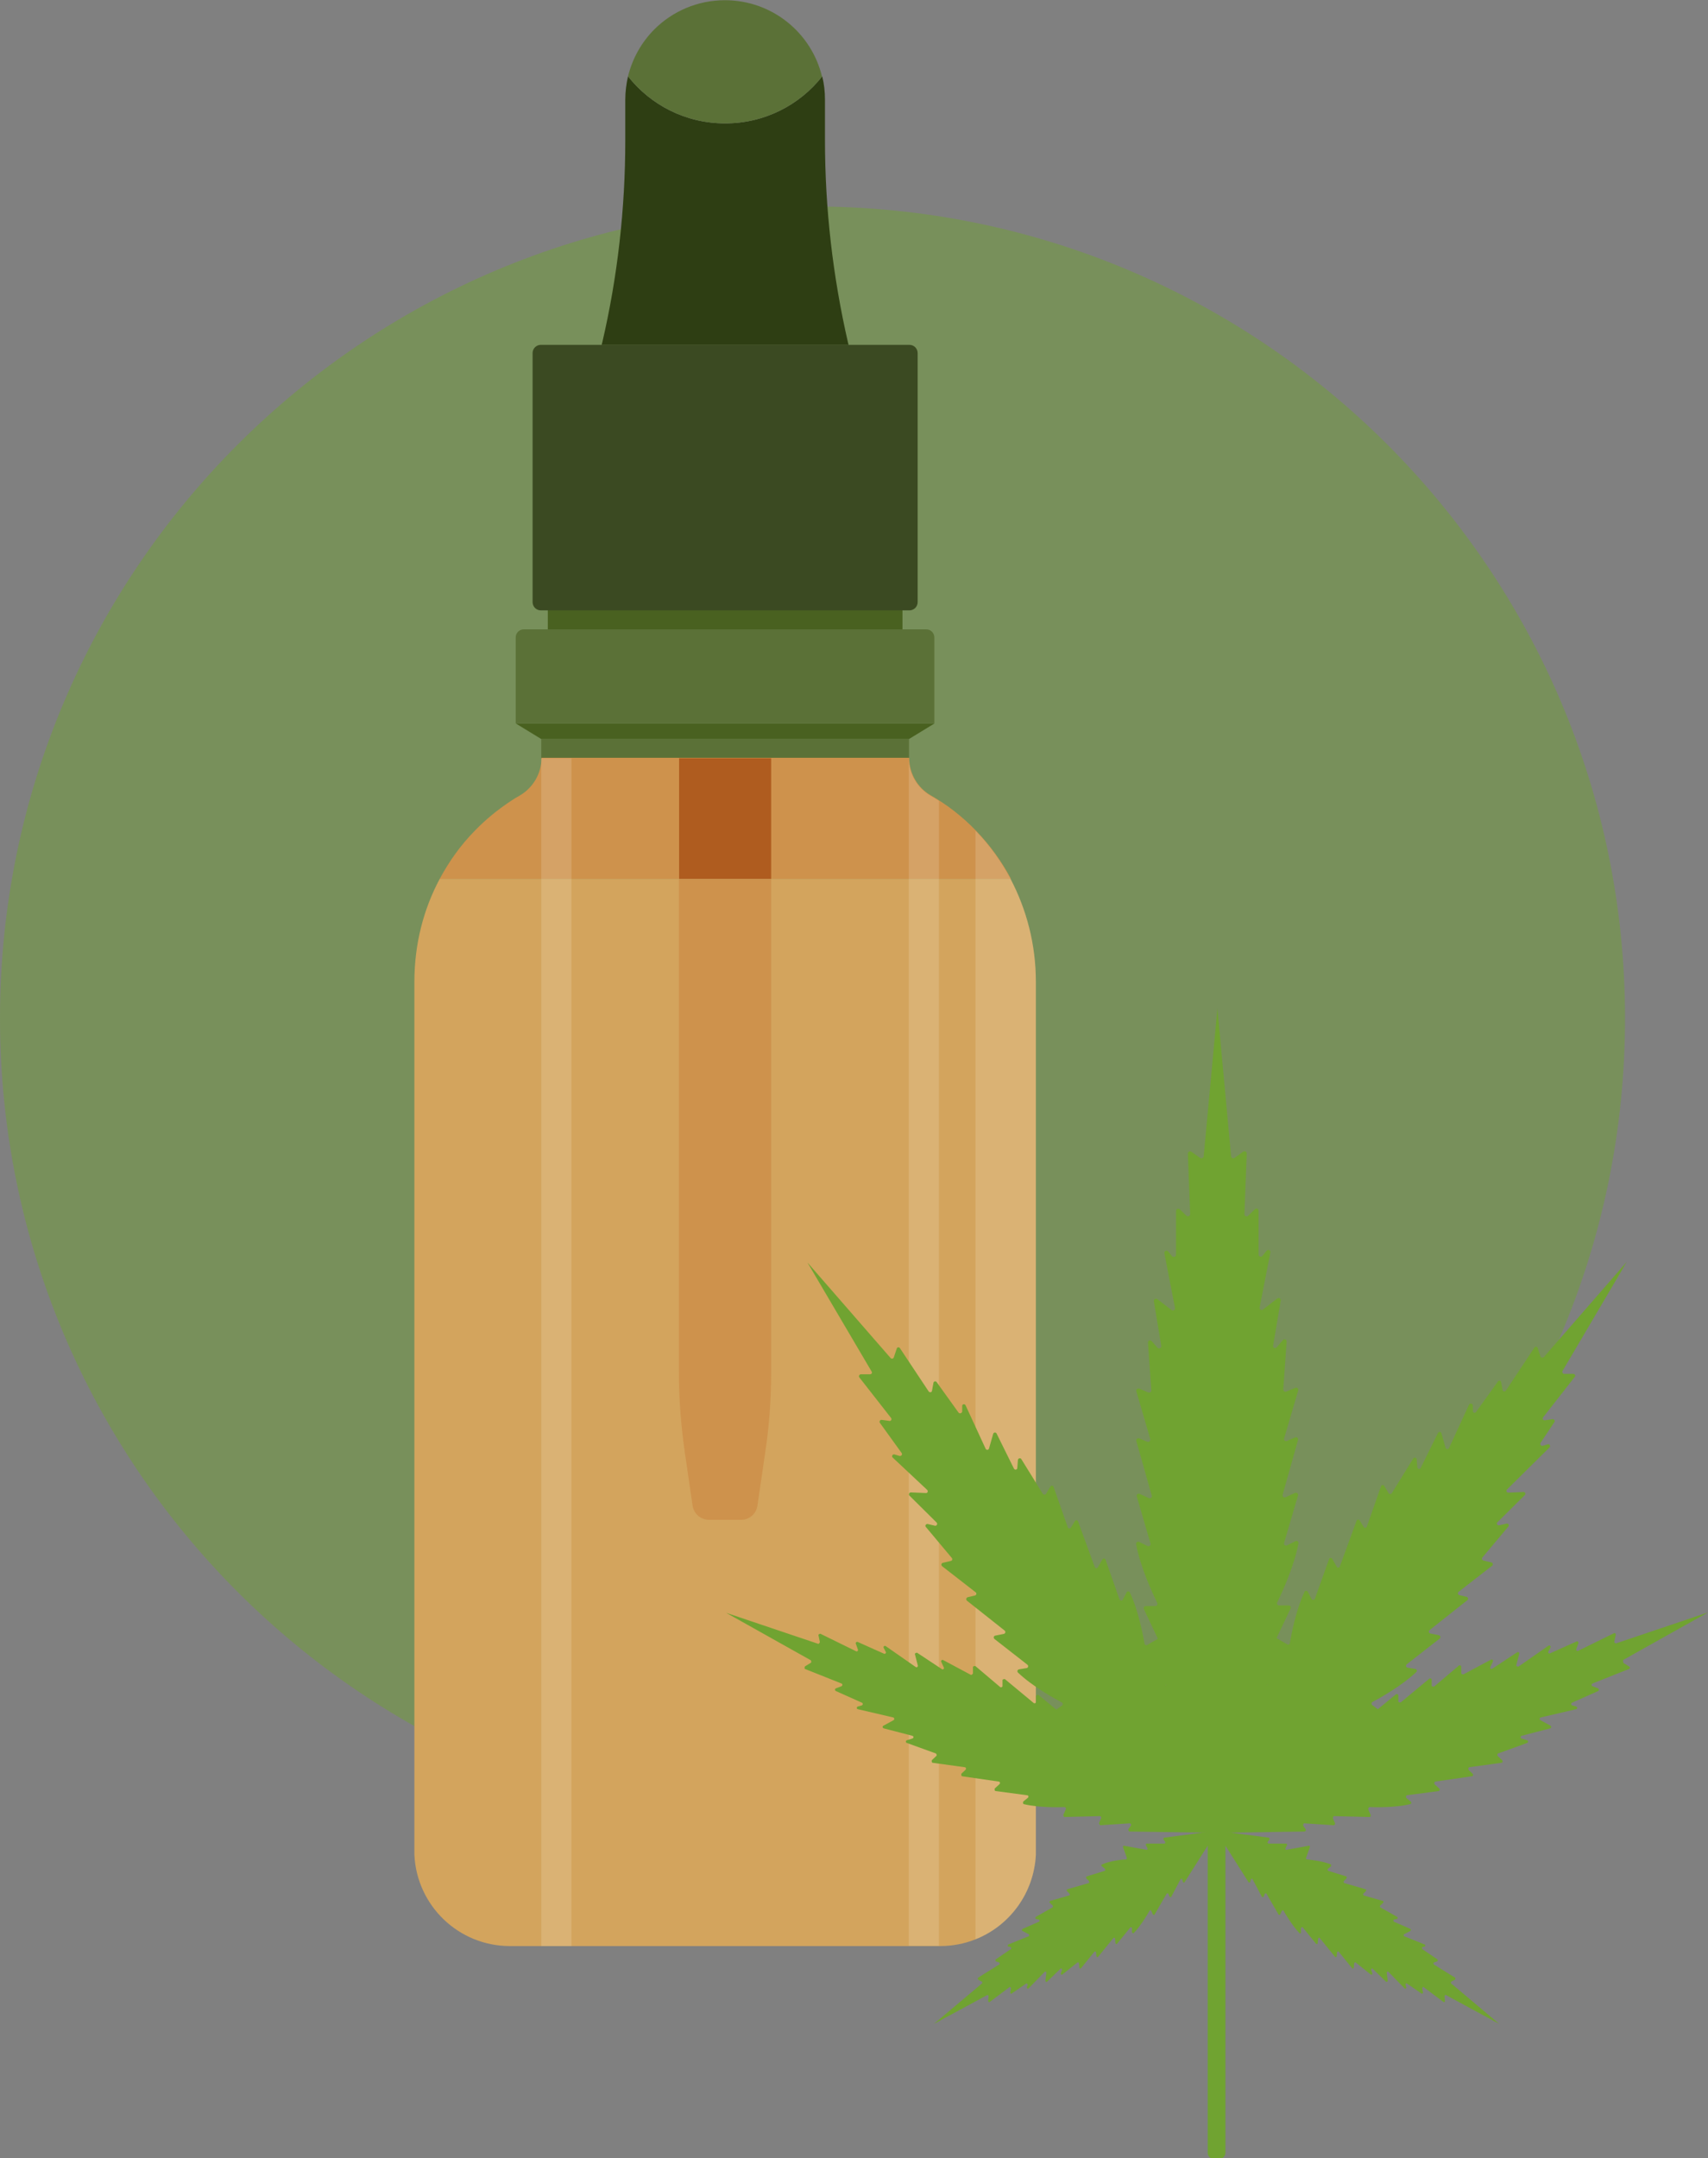 <svg width="281" height="355" viewBox="0 0 281 355" fill="none" xmlns="http://www.w3.org/2000/svg">
<rect x="0" y="0" width="281" height="355" fill="#808080" stroke="none"/>
<g clip-path="url(#clip0_1731_147)">
<path d="M133.676 301.02C207.503 301.02 267.351 241.237 267.351 167.492C267.351 93.746 207.503 33.963 133.676 33.963C59.849 33.963 0 93.746 0 167.492C0 241.237 59.849 301.02 133.676 301.02Z" fill="#70A331" fill-opacity="0.46"/>
<path d="M149.547 121.56H89.048V124.751H149.547V121.56Z" fill="#5B7137"/>
<path d="M89.047 121.56L84.845 118.993H153.749L149.547 121.56H89.047Z" fill="#496120"/>
<path d="M148.471 100.328H90.124V103.52H148.471V100.328Z" fill="#496120"/>
<path d="M149.617 56.721H88.978C88.249 56.721 87.624 57.31 87.624 58.074V99.045C87.624 99.773 88.214 100.398 88.978 100.398H149.617C150.346 100.398 150.971 99.808 150.971 99.045V58.074C150.971 57.345 150.381 56.721 149.617 56.721Z" fill="#3B4A22"/>
<path d="M152.43 103.52H86.165C85.436 103.52 84.845 104.11 84.845 104.838V118.993H153.715V104.838C153.715 104.11 153.124 103.52 152.395 103.52H152.43Z" fill="#5B7137"/>
<path d="M139.614 56.721H98.98L99.085 56.34C101.62 45.446 102.87 34.276 102.87 23.105V16.409C102.87 15.091 103.044 13.773 103.322 12.559C107.038 17.277 112.803 20.295 119.297 20.295C125.792 20.295 131.557 17.277 135.273 12.559C135.586 13.807 135.725 15.091 135.725 16.409V23.105C135.725 34.276 137.01 45.446 139.51 56.34L139.614 56.721Z" fill="#2E3E13"/>
<path d="M135.273 12.558C131.557 17.276 125.792 20.295 119.297 20.295C112.803 20.295 107.038 17.276 103.322 12.558C104.051 9.575 105.579 6.904 107.663 4.822C110.615 1.873 114.748 0.035 119.263 0.035C127.007 0.035 133.502 5.377 135.238 12.593L135.273 12.558Z" fill="#5B7137"/>
<path d="M166.252 144.56H72.343C73.905 141.646 75.816 138.975 78.108 136.651C79.914 134.777 81.928 133.147 84.081 131.725C84.533 131.412 85.019 131.135 85.505 130.857C86.582 130.233 87.485 129.331 88.11 128.255C88.735 127.18 89.082 125.966 89.082 124.647H149.582C149.582 127.249 150.971 129.574 153.124 130.823C158.646 133.98 163.196 138.732 166.287 144.491L166.252 144.56Z" fill="#CE924C"/>
<path d="M166.252 144.56H72.343C69.668 149.556 68.175 155.314 68.175 161.49V304.385C68.175 304.627 68.175 304.87 68.175 305.078C68.557 313.439 75.433 320.1 83.908 320.1H154.652C156.702 320.1 158.681 319.718 160.487 318.99C166.113 316.77 170.107 311.392 170.42 305.078C170.42 304.836 170.42 304.593 170.42 304.385V161.49C170.42 155.349 168.892 149.59 166.252 144.56Z" fill="#D3A45D"/>
<path opacity="0.15" d="M166.252 144.56C164.689 141.646 162.779 138.975 160.487 136.65V318.99C166.113 316.77 170.107 311.392 170.42 305.079C170.42 304.836 170.42 304.593 170.42 304.385V161.49C170.42 155.349 168.892 149.59 166.252 144.56Z" fill="#FEFFFB"/>
<path opacity="0.15" d="M154.514 131.759C154.062 131.447 153.576 131.169 153.09 130.892C152.013 130.267 151.11 129.366 150.485 128.29C149.86 127.215 149.512 126 149.512 124.682V301.957V320.066H154.479V289.988V131.725L154.514 131.759Z" fill="#FEFFFB"/>
<path opacity="0.15" d="M89.048 290.023V295.261V320.1H94.014V295.261V290.023V124.717H89.048V290.023Z" fill="#FEFFFB"/>
<path d="M126.869 144.56V225.739C126.869 230.144 126.556 234.55 125.896 238.887L124.611 247.664C124.437 248.982 123.291 249.988 121.937 249.988H116.658C115.303 249.988 114.157 249.017 113.949 247.664L112.664 238.887C112.039 234.55 111.692 230.144 111.692 225.773V144.595H126.834L126.869 144.56Z" fill="#CE924C"/>
<path d="M126.868 124.717H111.726V144.56H126.868V124.717Z" fill="#AF5C1F"/>
<path d="M198.69 301.332L191.501 302.269C191.501 302.269 191.327 302.442 191.397 302.546L191.709 302.963C191.709 302.963 191.709 303.24 191.605 303.24H188.618C188.618 303.24 188.445 303.379 188.514 303.483L188.792 304.038C188.792 304.038 188.792 304.281 188.688 304.281L184.867 303.587C184.867 303.587 184.694 303.726 184.763 303.83L185.388 305.599C185.388 305.599 185.388 305.842 185.284 305.842C184.624 305.877 182.714 306.05 181.29 306.675C181.186 306.709 181.151 306.883 181.29 306.987L181.811 307.403C181.811 307.403 181.881 307.681 181.777 307.715L178.755 308.652C178.755 308.652 178.616 308.86 178.72 308.964L179.172 309.415C179.172 309.415 179.241 309.693 179.137 309.728L175.56 310.768C175.56 310.768 175.421 310.976 175.525 311.046L175.977 311.497C175.977 311.497 176.046 311.774 175.907 311.774L172.747 312.676C172.747 312.676 172.608 312.884 172.677 312.954L173.198 313.44C173.198 313.44 173.268 313.682 173.198 313.717L170.385 315.313C170.385 315.313 170.281 315.59 170.385 315.625L170.976 315.764C170.976 315.764 171.114 316.041 170.976 316.076L168.197 317.29C168.197 317.29 168.058 317.533 168.197 317.603L169.274 318.158C169.274 318.158 169.378 318.435 169.274 318.47L165.835 319.858C165.835 319.858 165.731 320.135 165.835 320.17L166.287 320.274C166.287 320.274 166.461 320.517 166.322 320.586L163.821 322.286C163.821 322.286 163.717 322.563 163.821 322.598L164.412 322.806C164.412 322.806 164.55 323.049 164.412 323.119L160.904 325.304C160.904 325.304 160.8 325.547 160.904 325.616L161.564 325.963C161.564 325.963 161.668 326.171 161.564 326.241L153.645 332.902L162.432 328.149C162.432 328.149 162.64 328.184 162.64 328.322L162.571 329.155C162.571 329.155 162.675 329.398 162.779 329.328L166.113 326.831C166.113 326.831 166.356 326.865 166.322 327.039L166.183 327.733C166.183 327.733 166.287 328.01 166.391 327.941L168.857 326.241C168.857 326.241 169.1 326.31 169.065 326.449L168.926 326.9C168.926 326.9 169.031 327.212 169.17 327.108L171.913 324.298C171.913 324.298 172.156 324.298 172.156 324.472L171.983 325.824C171.983 325.824 172.122 326.102 172.226 325.998L174.518 323.778C174.518 323.778 174.796 323.778 174.726 323.986L174.518 324.61C174.518 324.61 174.622 324.922 174.726 324.818L177.296 322.772C177.296 322.772 177.505 322.772 177.505 322.91L177.574 323.674C177.574 323.674 177.748 323.882 177.817 323.778L180.075 321.002C180.075 321.002 180.318 320.968 180.318 321.106L180.387 321.8C180.387 321.8 180.561 322.008 180.63 321.904L183.2 318.747C183.2 318.747 183.444 318.713 183.444 318.851L183.513 319.649C183.513 319.649 183.687 319.858 183.756 319.753L185.979 317.013C185.979 317.013 186.222 316.978 186.222 317.117V317.845C186.222 317.845 186.396 318.054 186.5 317.984C187.646 316.805 188.757 314.931 189.139 314.272C189.209 314.168 189.348 314.168 189.382 314.272L189.695 314.931C189.695 314.931 189.869 315.035 189.938 314.931L191.952 311.462C191.952 311.462 192.126 311.358 192.195 311.462L192.439 312.017C192.439 312.017 192.612 312.121 192.682 312.017L194.245 309.068C194.245 309.068 194.453 308.964 194.488 309.103L194.627 309.589C194.627 309.589 194.8 309.762 194.87 309.623L198.69 303.587V354.098C198.69 354.653 199.141 355.104 199.697 355.104H200.6C201.156 355.104 201.607 354.653 201.607 354.098V303.587L205.428 309.623C205.428 309.623 205.636 309.693 205.671 309.589L205.81 309.103C205.81 309.103 206.018 308.93 206.053 309.068L207.616 312.017C207.616 312.017 207.824 312.121 207.859 312.017L208.102 311.462C208.102 311.462 208.275 311.358 208.345 311.462L210.359 314.931C210.359 314.931 210.533 315.035 210.602 314.931L210.915 314.272C210.915 314.272 211.089 314.168 211.158 314.272C211.54 314.931 212.651 316.805 213.798 317.984C213.902 318.088 214.041 317.984 214.041 317.845V317.117C214.041 317.117 214.214 316.909 214.318 317.013L216.541 319.753C216.541 319.753 216.784 319.788 216.784 319.649L216.854 318.851C216.854 318.851 217.027 318.643 217.097 318.747L219.667 321.904C219.667 321.904 219.91 321.939 219.91 321.8L219.979 321.106C219.979 321.106 220.153 320.898 220.223 321.002L222.48 323.778C222.48 323.778 222.723 323.812 222.723 323.674L222.793 322.91C222.793 322.91 222.932 322.702 223.001 322.772L225.571 324.818C225.571 324.818 225.849 324.784 225.779 324.61L225.571 323.986C225.571 323.986 225.675 323.674 225.779 323.778L228.072 325.998C228.072 325.998 228.315 325.998 228.315 325.824L228.141 324.472C228.141 324.472 228.28 324.194 228.384 324.298L231.128 327.108C231.128 327.108 231.406 327.108 231.371 326.9L231.232 326.449C231.232 326.449 231.301 326.137 231.44 326.241L233.906 327.941C233.906 327.941 234.149 327.906 234.115 327.733L233.976 327.039C233.976 327.039 234.08 326.761 234.184 326.831L237.518 329.328C237.518 329.328 237.761 329.328 237.726 329.155L237.657 328.322C237.657 328.322 237.761 328.079 237.865 328.149L246.652 332.902L238.734 326.241C238.734 326.241 238.664 325.998 238.734 325.963L239.394 325.616C239.394 325.616 239.498 325.373 239.394 325.304L235.886 323.119C235.886 323.119 235.782 322.841 235.886 322.806L236.476 322.598C236.476 322.598 236.615 322.355 236.476 322.286L233.976 320.586C233.976 320.586 233.906 320.309 234.01 320.274L234.427 320.17C234.427 320.17 234.566 319.892 234.427 319.858L230.989 318.47C230.989 318.47 230.85 318.227 230.989 318.158L232.065 317.603C232.065 317.603 232.17 317.36 232.065 317.29L229.287 316.076C229.287 316.076 229.183 315.799 229.287 315.764L229.878 315.625C229.878 315.625 230.016 315.382 229.878 315.313L227.064 313.717C227.064 313.717 226.96 313.509 227.064 313.44L227.585 312.954C227.585 312.954 227.655 312.676 227.516 312.676L224.355 311.774C224.355 311.774 224.217 311.566 224.286 311.497L224.737 311.046C224.737 311.046 224.807 310.803 224.703 310.768L221.126 309.728C221.126 309.728 220.987 309.519 221.091 309.415L221.542 308.964C221.542 308.964 221.612 308.687 221.508 308.652L218.486 307.715C218.486 307.715 218.347 307.507 218.451 307.403L218.972 306.987C218.972 306.987 219.042 306.744 218.972 306.675C217.514 306.085 215.603 305.911 214.978 305.842C214.874 305.842 214.805 305.703 214.874 305.599L215.499 303.83C215.499 303.83 215.499 303.587 215.395 303.587L211.575 304.281C211.575 304.281 211.401 304.142 211.471 304.038L211.748 303.483C211.748 303.483 211.748 303.24 211.644 303.24H208.658C208.658 303.24 208.484 303.067 208.553 302.963L208.866 302.546C208.866 302.546 208.866 302.304 208.762 302.269L201.607 301.332V301.124H198.655V301.332H198.69Z" fill="#70A331"/>
<path d="M267.073 273.44C267.073 273.44 266.934 273.127 267.073 273.023L281 265.218L265.858 270.317C265.858 270.317 265.51 270.213 265.58 270.04L265.823 268.895C265.858 268.722 265.684 268.548 265.51 268.652L259.641 271.532C259.467 271.636 259.259 271.428 259.329 271.254L259.676 270.283C259.745 270.109 259.537 269.901 259.363 270.005L255.022 271.948C254.814 272.052 254.64 271.844 254.744 271.636L255.092 270.977C255.196 270.768 254.953 270.56 254.744 270.699L249.813 274.134C249.813 274.134 249.396 274.099 249.465 273.891L249.951 272.017C249.986 271.809 249.778 271.67 249.604 271.775L245.506 274.48C245.298 274.619 245.089 274.411 245.193 274.203L245.61 273.301C245.714 273.093 245.506 272.885 245.298 272.989L240.748 275.417C240.748 275.417 240.435 275.417 240.401 275.209V274.134C240.401 273.96 240.158 273.856 240.019 273.96L235.921 277.429C235.921 277.429 235.539 277.429 235.539 277.256V276.284C235.539 276.111 235.295 276.007 235.157 276.111L230.433 280.031C230.433 280.031 230.051 280.031 230.051 279.858V278.886C230.051 278.678 229.808 278.574 229.634 278.713L226.682 281.141L225.779 280.482C225.606 280.343 225.606 280.066 225.779 279.962C227.03 279.303 230.607 277.291 233.003 275.036C233.177 274.862 233.107 274.55 232.83 274.515L231.579 274.307C231.301 274.272 231.232 273.925 231.44 273.752L236.858 269.52C237.067 269.346 236.997 269.034 236.719 268.965L235.33 268.687C235.087 268.652 234.983 268.305 235.191 268.132L241.408 263.206C241.616 263.032 241.547 262.72 241.269 262.651L240.088 262.373C239.845 262.304 239.776 261.991 239.984 261.818L245.471 257.551C245.68 257.377 245.61 257.065 245.367 256.996L244.047 256.684C243.839 256.614 243.735 256.371 243.874 256.198L248.146 251.098C248.354 250.855 248.146 250.543 247.833 250.613L246.652 250.89C246.34 250.96 246.131 250.578 246.374 250.37L250.854 245.929C251.063 245.721 250.924 245.374 250.611 245.409L248.146 245.513C247.868 245.513 247.729 245.166 247.937 244.993L254.918 238.089C255.161 237.881 254.918 237.464 254.64 237.569L253.807 237.811C253.529 237.881 253.286 237.569 253.459 237.326L255.717 233.926C255.89 233.718 255.717 233.406 255.404 233.44L254.154 233.614C253.876 233.648 253.702 233.336 253.876 233.128L259.085 226.467C259.259 226.259 259.085 225.982 258.842 225.982H257.349C257.106 225.982 256.967 225.704 257.071 225.496L267.629 207.56L253.945 223.276C253.945 223.276 253.529 223.38 253.459 223.171L252.973 221.714C252.904 221.472 252.591 221.437 252.452 221.645L247.729 228.757C247.59 228.965 247.243 228.896 247.208 228.653L246.965 227.334C246.93 227.092 246.583 226.988 246.444 227.23L242.832 232.261C242.658 232.504 242.311 232.399 242.311 232.087V231.151C242.241 230.838 241.825 230.769 241.686 231.046L238.386 238.193C238.282 238.436 237.9 238.401 237.831 238.158L237.136 235.73C237.067 235.487 236.719 235.452 236.58 235.695L233.733 241.454C233.594 241.732 233.212 241.662 233.177 241.35L233.073 240.032C233.073 239.754 232.691 239.65 232.517 239.893L228.975 245.617C228.87 245.79 228.593 245.79 228.454 245.617L227.724 244.403C227.585 244.195 227.273 244.229 227.203 244.472L224.876 251.098C224.807 251.341 224.46 251.376 224.355 251.168L223.696 250.092C223.557 249.884 223.244 249.919 223.175 250.162L220.431 257.655C220.362 257.898 220.014 257.933 219.91 257.69L219.181 256.406C219.042 256.198 218.729 256.198 218.66 256.441L216.333 262.963C216.263 263.206 215.916 263.24 215.777 262.998L215.152 261.818C215.048 261.61 214.735 261.61 214.631 261.818C213.207 264.802 212.443 268.895 212.2 270.283C212.165 270.491 211.922 270.595 211.749 270.456L210.012 269.45L212.339 264.559C212.443 264.316 212.269 264.073 212.026 264.073H210.429C210.186 264.073 210.012 263.795 210.116 263.587C210.846 262.13 212.895 257.69 213.624 253.874C213.693 253.596 213.381 253.353 213.138 253.492L211.749 254.186C211.471 254.325 211.158 254.082 211.262 253.77L213.554 245.964C213.624 245.686 213.346 245.444 213.068 245.548L211.505 246.276C211.228 246.415 210.95 246.137 211.019 245.86L213.554 236.84C213.624 236.562 213.346 236.32 213.103 236.424L211.714 237.013C211.436 237.118 211.158 236.875 211.262 236.597L213.589 228.687C213.659 228.41 213.381 228.167 213.138 228.271L211.61 228.896C211.367 229 211.123 228.792 211.123 228.549L211.679 220.674C211.679 220.327 211.297 220.153 211.054 220.431L210.047 221.61C209.804 221.888 209.387 221.68 209.456 221.333L210.707 213.909C210.741 213.597 210.394 213.388 210.151 213.562L207.789 215.401C207.546 215.609 207.164 215.401 207.234 215.054L209.005 205.999C209.074 205.652 208.623 205.444 208.38 205.722L207.685 206.589C207.477 206.832 207.06 206.693 207.06 206.381V199.13C207.06 198.818 206.678 198.679 206.47 198.887L205.323 199.997C205.115 200.206 204.733 200.032 204.733 199.72L205.115 189.729C205.115 189.451 204.803 189.278 204.559 189.416L203.101 190.457C202.892 190.631 202.58 190.457 202.545 190.214L200.288 165.896L198.03 190.18C198.03 190.457 197.683 190.596 197.44 190.457L196.016 189.451C195.773 189.278 195.425 189.451 195.425 189.763L195.807 199.685C195.807 199.997 195.425 200.206 195.182 199.963L194.106 198.922C193.863 198.714 193.481 198.853 193.481 199.2V206.381C193.481 206.728 193.064 206.866 192.821 206.624L192.196 205.86C191.952 205.548 191.466 205.791 191.57 206.173L193.307 215.123C193.376 215.47 192.994 215.678 192.717 215.47L190.424 213.701C190.147 213.492 189.799 213.701 189.834 214.048L191.049 221.368C191.119 221.714 190.667 221.957 190.424 221.68L189.487 220.604C189.244 220.327 188.827 220.5 188.862 220.882L189.417 228.687C189.417 228.965 189.174 229.138 188.896 229.034L187.438 228.41C187.16 228.306 186.847 228.549 186.951 228.861L189.244 236.701C189.313 236.979 189.035 237.256 188.757 237.152L187.438 236.597C187.16 236.493 186.847 236.736 186.951 237.048L189.487 245.999C189.556 246.311 189.278 246.554 189 246.415L187.507 245.721C187.229 245.582 186.917 245.86 187.021 246.137L189.278 253.874C189.382 254.186 189.035 254.429 188.757 254.29L187.438 253.631C187.16 253.492 186.847 253.735 186.917 254.012C187.611 257.794 189.66 262.165 190.39 263.657C190.494 263.9 190.32 264.177 190.077 264.177H188.514C188.236 264.177 188.063 264.455 188.202 264.697L190.494 269.554L188.757 270.56C188.584 270.699 188.341 270.56 188.306 270.387C188.063 268.999 187.299 264.906 185.875 261.922C185.771 261.714 185.458 261.679 185.354 261.922L184.729 263.102C184.624 263.344 184.277 263.31 184.173 263.067L181.881 256.545C181.811 256.302 181.464 256.267 181.36 256.51L180.63 257.794C180.492 258.002 180.179 258.002 180.11 257.759L177.366 250.266C177.296 250.023 176.949 249.988 176.845 250.196L176.185 251.272C176.046 251.48 175.734 251.445 175.664 251.202L173.337 244.576C173.268 244.333 172.92 244.299 172.816 244.507L172.087 245.721C171.983 245.895 171.705 245.895 171.566 245.721L168.024 239.997C167.885 239.754 167.503 239.858 167.468 240.136L167.364 241.454C167.364 241.766 166.947 241.836 166.808 241.558L163.96 235.799C163.856 235.556 163.474 235.591 163.404 235.834L162.71 238.262C162.64 238.54 162.258 238.54 162.154 238.297L158.855 231.151C158.716 230.873 158.299 230.942 158.299 231.255V232.191C158.23 232.469 157.882 232.573 157.709 232.365L154.097 227.334C153.958 227.126 153.611 227.196 153.576 227.439L153.333 228.757C153.298 229.034 152.951 229.104 152.777 228.861L148.054 221.749C147.915 221.541 147.602 221.576 147.533 221.819L147.047 223.276C146.977 223.484 146.699 223.553 146.526 223.38L132.842 207.664L143.4 225.6C143.539 225.808 143.4 226.051 143.122 226.051H141.629C141.386 226.051 141.212 226.363 141.386 226.571L146.595 233.232C146.769 233.44 146.595 233.787 146.317 233.718L145.067 233.544C144.789 233.51 144.616 233.822 144.754 234.03L148.332 238.991C148.505 239.234 148.297 239.546 147.984 239.477L147.151 239.234C146.838 239.164 146.63 239.546 146.873 239.754L152.534 245.062C152.742 245.27 152.603 245.617 152.326 245.582L149.86 245.478C149.582 245.478 149.443 245.825 149.617 245.999L154.097 250.439C154.305 250.647 154.097 251.029 153.819 250.96L152.638 250.682C152.36 250.613 152.117 250.96 152.326 251.168L156.597 256.267C156.736 256.441 156.667 256.718 156.424 256.753L155.104 257.065C154.861 257.135 154.791 257.447 155 257.62L160.487 261.887C160.696 262.061 160.626 262.373 160.383 262.442L159.202 262.72C158.959 262.789 158.89 263.102 159.063 263.275L165.28 268.201C165.488 268.375 165.419 268.687 165.141 268.756L163.752 269.034C163.474 269.069 163.404 269.415 163.613 269.589L169.031 273.821C169.239 273.995 169.17 274.342 168.892 274.376L167.642 274.585C167.398 274.619 167.294 274.931 167.468 275.105C169.829 277.36 173.441 279.372 174.692 280.031C174.9 280.135 174.9 280.413 174.692 280.552L173.789 281.211L170.837 278.782C170.837 278.782 170.455 278.782 170.455 278.956V279.927C170.455 280.135 170.212 280.239 170.038 280.101L165.315 276.18C165.315 276.18 164.933 276.18 164.933 276.354V277.325C164.933 277.499 164.689 277.603 164.551 277.499L160.452 274.029C160.452 274.029 160.07 274.029 160.07 274.203V275.278C160.07 275.278 159.862 275.556 159.723 275.487L155.173 273.058C154.965 272.954 154.757 273.162 154.861 273.37L155.278 274.272C155.382 274.48 155.139 274.689 154.965 274.55L150.867 271.844C150.867 271.844 150.485 271.879 150.52 272.087L151.006 273.96C151.041 274.168 150.832 274.307 150.659 274.203L145.727 270.768C145.519 270.63 145.275 270.838 145.38 271.046L145.727 271.705C145.831 271.879 145.623 272.087 145.449 272.017L141.108 270.075C140.934 270.005 140.726 270.179 140.795 270.352L141.143 271.324C141.212 271.532 141.004 271.705 140.83 271.601L134.961 268.722C134.961 268.722 134.613 268.791 134.648 268.965L134.891 270.109C134.891 270.109 134.752 270.422 134.613 270.387L119.471 265.287L133.398 273.093C133.398 273.093 133.571 273.405 133.398 273.509L132.425 274.099C132.425 274.099 132.286 274.446 132.425 274.515L138.434 276.909C138.642 276.978 138.642 277.256 138.434 277.36L137.531 277.707C137.322 277.776 137.322 278.054 137.531 278.158L141.802 280.066C142.011 280.17 141.976 280.447 141.768 280.517L141.143 280.69C140.899 280.76 140.899 281.107 141.143 281.141L146.942 282.494C147.151 282.529 147.186 282.841 147.012 282.945L145.345 283.847C145.136 283.951 145.171 284.229 145.414 284.298L150.103 285.512C150.346 285.582 150.346 285.894 150.103 285.963L149.2 286.241C148.992 286.31 148.957 286.623 149.2 286.692L153.993 288.427C153.993 288.427 154.201 288.704 154.062 288.808L153.298 289.537C153.298 289.537 153.229 289.918 153.437 289.953L158.716 290.682C158.924 290.682 158.994 290.959 158.855 291.098L158.16 291.757C158.16 291.757 158.091 292.139 158.299 292.173L164.307 293.041C164.516 293.041 164.585 293.318 164.446 293.457L163.648 294.185C163.648 294.185 163.578 294.567 163.786 294.602L168.996 295.296C169.204 295.296 169.274 295.573 169.1 295.712L168.336 296.336C168.336 296.336 168.232 296.718 168.44 296.753C170.871 297.342 174.032 297.273 175.108 297.238C175.282 297.238 175.421 297.412 175.352 297.585L174.935 298.522C174.935 298.522 174.97 298.869 175.143 298.869L180.943 298.73C181.117 298.73 181.221 298.903 181.151 299.077L180.804 299.875C180.804 299.875 180.874 300.222 181.047 300.222L185.84 299.909C186.048 299.909 186.153 300.118 186.048 300.291L185.632 300.881C185.632 300.881 185.632 301.262 185.84 301.262L200.218 301.471L214.596 301.262C214.77 301.262 214.909 301.054 214.805 300.881L214.388 300.291C214.388 300.291 214.388 299.909 214.596 299.909L219.389 300.222C219.563 300.222 219.702 300.048 219.632 299.875L219.285 299.077C219.285 299.077 219.32 298.73 219.493 298.73L225.293 298.869C225.467 298.869 225.571 298.695 225.502 298.522L225.085 297.585C225.085 297.585 225.12 297.238 225.328 297.238C226.405 297.273 229.565 297.342 231.996 296.753C232.204 296.718 232.239 296.475 232.1 296.336L231.336 295.712C231.336 295.712 231.267 295.33 231.44 295.296L236.65 294.602C236.858 294.602 236.928 294.324 236.789 294.185L235.99 293.457C235.99 293.457 235.921 293.075 236.129 293.041L242.137 292.173C242.346 292.173 242.415 291.896 242.276 291.757L241.582 291.098C241.582 291.098 241.512 290.716 241.72 290.682L246.999 289.953C247.208 289.953 247.277 289.675 247.138 289.537L246.374 288.808C246.374 288.808 246.305 288.461 246.444 288.427L251.236 286.692C251.445 286.623 251.445 286.31 251.236 286.241L250.334 285.963C250.09 285.894 250.125 285.582 250.334 285.512L255.022 284.298C255.23 284.229 255.265 283.951 255.092 283.847L253.424 282.945C253.216 282.841 253.286 282.564 253.494 282.494L259.294 281.141C259.537 281.072 259.537 280.76 259.294 280.69L258.669 280.517C258.46 280.447 258.426 280.17 258.634 280.066L262.906 278.158C263.114 278.088 263.079 277.811 262.906 277.707L262.003 277.36C261.794 277.29 261.794 277.013 262.003 276.909L268.011 274.515C268.185 274.446 268.219 274.203 268.011 274.099L267.039 273.509L267.073 273.44ZM191.744 277.048L191.883 277.325C191.883 277.325 191.744 277.221 191.744 277.117V277.048ZM208.553 277.048V277.117C208.553 277.117 208.484 277.291 208.414 277.325L208.553 277.048Z" fill="#70A331"/>
</g>
<defs>
<clipPath id="clip0_1731_147">
<rect width="281" height="355" fill="white"/>
</clipPath>
</defs>
</svg>
